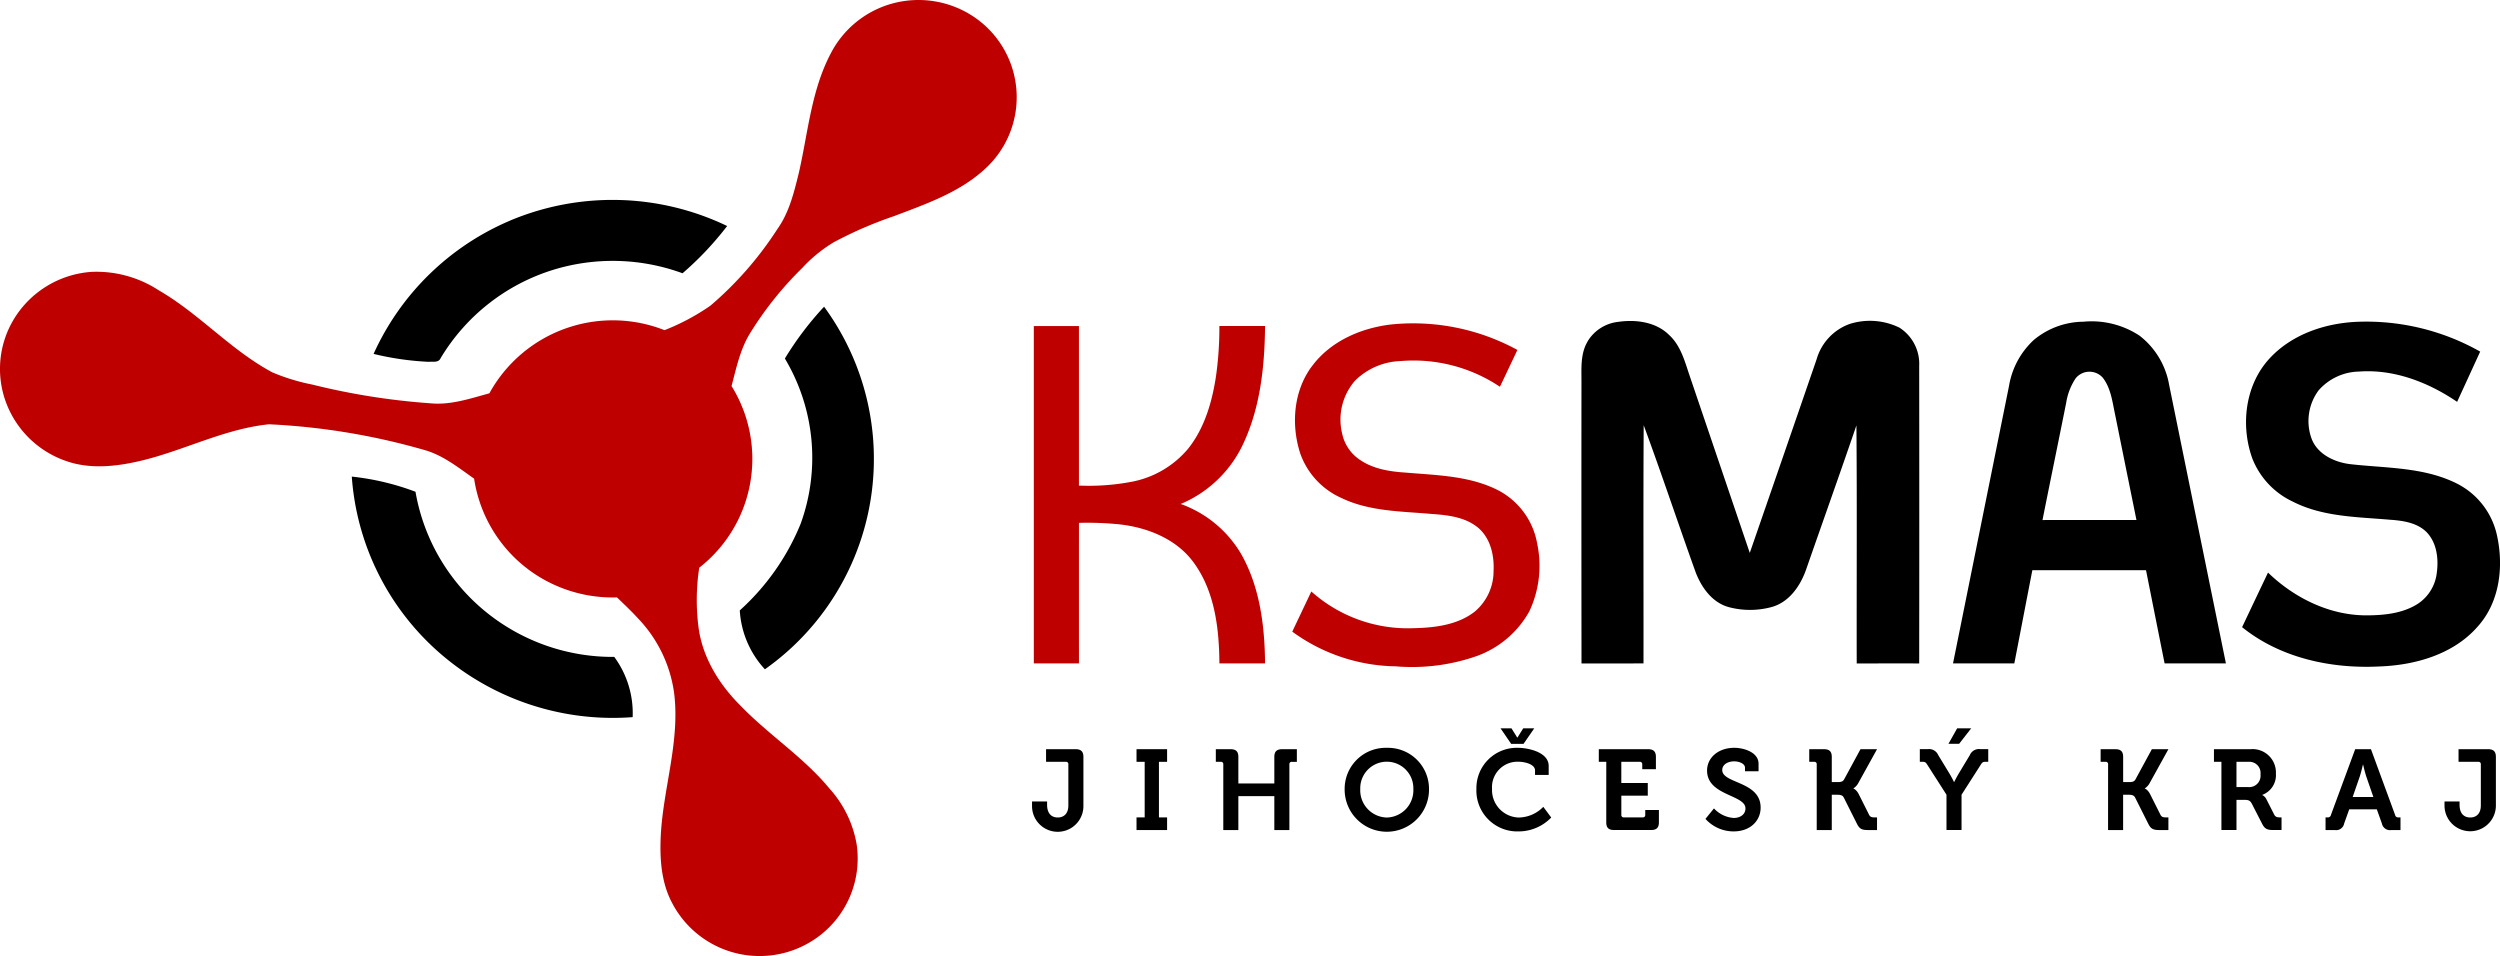 <svg data-name="Group 2156" xmlns="http://www.w3.org/2000/svg" width="421" height="161"><defs><clipPath id="a"><path data-name="Rectangle 4221" fill="none" d="M0 0h421v161H0z"/></clipPath></defs><g data-name="Group 2155" clip-path="url(#a)"><path data-name="Path 5803" d="M149.95.683a16.737 16.737 0 0114.058 2.16 16.315 16.315 0 011.775 25.686c-4.279 3.908-9.882 5.831-15.216 7.863a67.629 67.629 0 00-10.174 4.408 24.032 24.032 0 00-5.281 4.313 57.933 57.933 0 00-8.8 11c-1.672 2.709-2.315 5.868-3.121 8.9a23.24 23.24 0 01-5.438 30.587 35.837 35.837 0 00-.113 10.108c.673 5.016 3.456 9.526 7.006 13.07 4.75 4.944 10.651 8.7 15.03 14.007a18.718 18.718 0 014.588 9.434 16.381 16.381 0 01-5.8 15 16.616 16.616 0 01-25.237-5.075c-1.917-3.544-2.149-7.682-1.944-11.614.448-7.965 3.247-15.788 2.239-23.819a22.572 22.572 0 00-6.031-12.524c-1.138-1.252-2.372-2.413-3.592-3.583a23.768 23.768 0 01-13.746-3.879 23.477 23.477 0 01-10.313-16.12c-2.554-1.785-5.055-3.813-8.084-4.743A113.757 113.757 0 0045.3 71.449c-7.616.776-14.479 4.513-21.877 6.213-3.984.917-8.27 1.364-12.207 0A16.529 16.529 0 01.724 66.922a16.2 16.2 0 011.423-12.856 16.625 16.625 0 0113.328-8.287 19.207 19.207 0 0111.205 3.077c6.867 3.961 12.171 10.1 19.183 13.852a34.194 34.194 0 006.7 2.048 116.327 116.327 0 0019.959 3.162c3.39.325 6.667-.812 9.888-1.683A23.713 23.713 0 01111.9 55.6a37.2 37.2 0 007.746-4.135 58.744 58.744 0 0011.225-12.833c2.023-2.811 2.843-6.226 3.655-9.526 1.542-6.732 2.083-13.842 5.351-20.062A16.591 16.591 0 01149.95.683" fill="#bf0000"/><path data-name="Path 5804" d="M220.885 61.745c3.111-4.28 8.359-6.555 13.537-7.12a36.619 36.619 0 0121.107 4.306q-1.468 3.1-2.942 6.2a26.12 26.12 0 00-16.755-4.326 11.425 11.425 0 00-7.623 3.277 9.96 9.96 0 00-2.2 8.9 7.038 7.038 0 002.826 4.332c2.259 1.634 5.112 2.094 7.838 2.268 5.228.45 10.714.523 15.5 2.922a12.59 12.59 0 016.681 9 18.037 18.037 0 01-1.327 11.472 16.566 16.566 0 01-8.757 7.472 32.968 32.968 0 01-13.73 1.762 30.267 30.267 0 01-17.422-5.841c1.065-2.255 2.143-4.507 3.208-6.762a24.377 24.377 0 0017.19 6.18c3.563-.072 7.4-.523 10.3-2.764a8.9 8.9 0 003.2-6.857c.133-2.6-.494-5.473-2.551-7.255-2.15-1.824-5.1-2.17-7.812-2.357-5.138-.46-10.525-.408-15.269-2.7a12.886 12.886 0 01-6.946-7.56c-1.529-4.8-1.115-10.41 1.937-14.549" fill="#bf0000"/><path data-name="Path 5805" d="M174.092 54.911h7.6V81.77a38.542 38.542 0 008.87-.638 16.387 16.387 0 009.49-5.536c2.776-3.461 4.047-7.846 4.71-12.156a58.321 58.321 0 00.581-8.537h7.693c-.07 6.949-.826 14.112-3.964 20.426a20.277 20.277 0 01-10.238 9.541 19.43 19.43 0 0110.194 8.455c3.151 5.575 3.947 12.1 4.01 18.395h-7.689c-.046-5.874-.77-12.153-4.365-17.031-2.869-3.912-7.7-5.854-12.423-6.384a53.813 53.813 0 00-6.866-.256q-.005 11.834 0 23.668h-7.6V54.912" fill="#bf0000"/><path data-name="Path 5806" d="M85.919 37.137a44.539 44.539 0 0136.535.924 53.7 53.7 0 01-7.513 7.958 34.154 34.154 0 00-21.87-.552A33.73 33.73 0 0074.19 60.332c-.338.792-1.337.533-2.017.6a48.621 48.621 0 01-9.261-1.335A44.138 44.138 0 0185.92 37.142"/><path data-name="Path 5807" d="M132.177 60.374a52.991 52.991 0 016.6-8.724 43.367 43.367 0 01-9.968 61.059 15.963 15.963 0 01-4.229-9.917 40 40 0 0010.24-14.562 32.577 32.577 0 00-2.647-27.855"/><path data-name="Path 5808" d="M267.347 57.498a6.893 6.893 0 015.151-3.294c2.985-.437 6.389.007 8.6 2.225 1.921 1.772 2.6 4.359 3.4 6.739q5.085 14.97 10.164 29.943 5.647-16.306 11.262-32.625a8.937 8.937 0 015.546-5.927 11.3 11.3 0 018.409.625 7.239 7.239 0 013.314 6.44q.03 25.048 0 50.1c-3.506-.007-7.016 0-10.522 0-.033-13.362.063-26.728-.05-40.087-2.776 8.119-5.659 16.2-8.485 24.305-.952 2.7-2.8 5.414-5.7 6.255a13.853 13.853 0 01-7.371.026c-2.75-.779-4.538-3.3-5.51-5.831-2.962-8.244-5.725-16.564-8.757-24.785-.083 13.372-.013 26.744-.033 40.113-3.48.01-6.959 0-10.439.01q-.03-23.732-.007-47.463c0-2.275-.182-4.724 1.035-6.762"/><path data-name="Path 5809" d="M342.461 57.278a13.189 13.189 0 018.366-3.1 14.665 14.665 0 019.464 2.344 13.32 13.32 0 014.989 8.277q4.777 23.455 9.563 46.914h-10.326q-1.567-7.845-3.128-15.686h-19.143c-1.018 5.23-2.017 10.46-3.035 15.69h-10.323q4.717-23.382 9.437-46.757a13.547 13.547 0 014.137-7.682m7.1 6.4a10.269 10.269 0 00-1.615 4.148c-1.317 6.584-2.677 13.162-3.991 19.749 5.274-.016 10.549 0 15.823-.007q-1.806-8.89-3.6-17.78c-.454-2.11-.7-4.4-2.063-6.173a2.991 2.991 0 00-4.551.062"/><path data-name="Path 5810" d="M382.27 60.282c3.8-4.066 9.48-5.927 14.964-6.1a38.968 38.968 0 0120.43 5.029q-1.941 4.231-3.884 8.461c-4.813-3.274-10.6-5.536-16.523-5.1a9.3 9.3 0 00-6.81 3.172 8.679 8.679 0 00-1.207 8.04c.952 2.672 3.838 4.05 6.518 4.378 6.037.69 12.436.473 18 3.277a12.814 12.814 0 016.747 8.783c1.138 5.21.444 11.176-3.251 15.279-4.1 4.71-10.568 6.532-16.652 6.735-8.117.4-16.625-1.453-23.034-6.62q2.18-4.6 4.365-9.194c4.418 4.273 10.386 7.235 16.649 7.205 2.939-.013 6.054-.329 8.582-1.949a7.2 7.2 0 003.188-5.181c.335-2.409.016-5.167-1.795-6.965-1.632-1.555-4-1.864-6.16-2.015-5.5-.473-11.268-.477-16.287-3.044a13.436 13.436 0 01-6.843-7.33c-1.987-5.608-1.177-12.422 3.009-16.866"/><path data-name="Path 5811" d="M59.242 80.259a43.173 43.173 0 0110.728 2.554 33.391 33.391 0 0012.413 20.676 33.886 33.886 0 0021.057 7.133 15.989 15.989 0 013.1 10.144 44.342 44.342 0 01-32.621-10.907 43.519 43.519 0 01-14.678-29.6"/><path data-name="Path 5812" d="M173.795 134.963h2.536v.556c0 1.63.89 2.148 1.8 2.148.929 0 1.781-.556 1.781-2.033v-6.924a.385.385 0 00-.426-.422h-3.329v-2.125h4.974c.909 0 1.316.4 1.316 1.3v8.286a4.326 4.326 0 01-8.652 0z"/><path data-name="Path 5813" d="M191.39 137.649h1.374v-9.36h-1.374v-2.126h5.149v2.129h-1.374v9.36h1.374v2.129h-5.149z"/><path data-name="Path 5814" d="M206.003 128.711a.386.386 0 00-.426-.422h-.832v-2.125h2.478c.929 0 1.316.4 1.316 1.3v4.469h6.058v-4.469c0-.9.406-1.3 1.316-1.3h2.478v2.129h-.833a.386.386 0 00-.426.422v11.067h-2.536v-5.718h-6.058v5.716h-2.536z"/><path data-name="Path 5815" d="M233.546 125.934a6.912 6.912 0 017.1 6.943 7.104 7.104 0 11-14.207 0 6.912 6.912 0 017.1-6.943m0 11.738a4.589 4.589 0 004.471-4.795 4.473 4.473 0 10-8.942 0 4.589 4.589 0 004.471 4.795"/><path data-name="Path 5816" d="M255.592 125.931c1.762 0 5.207.729 5.207 3.049v1.515h-2.3v-.764c0-1-1.645-1.458-2.845-1.458a4.292 4.292 0 00-4.394 4.584 4.63 4.63 0 004.471 4.814 5.882 5.882 0 004.161-1.8l1.335 1.8a7.64 7.64 0 01-5.536 2.34 6.882 6.882 0 01-7.065-7.154 6.794 6.794 0 016.968-6.924m-2.9-3.28h1.839l.968 1.553h.039l.968-1.553h1.858l-1.8 2.609h-2.091z"/><path data-name="Path 5817" d="M270.497 128.289h-1.258v-2.125h8.3c.91 0 1.316.4 1.316 1.3v2.072h-2.3v-.825a.386.386 0 00-.426-.422h-3.1v3.568h4.457v2.129h-4.452v3.241a.385.385 0 00.426.422h3.174a.386.386 0 00.426-.422v-.825h2.3v2.072c0 .921-.406 1.3-1.316 1.3h-6.232c-.929 0-1.316-.384-1.316-1.3z"/><path data-name="Path 5818" d="M288.632 136.134a4.993 4.993 0 003.329 1.611c1.045 0 1.974-.556 1.974-1.611 0-2.321-6.465-2.129-6.465-6.368 0-2.206 1.936-3.836 4.587-3.836 1.607 0 4.084.748 4.084 2.685v1.266h-2.283v-.614c0-.633-.91-1.055-1.819-1.055-1.161 0-2.013.595-2.013 1.458 0 2.321 6.465 1.861 6.465 6.33 0 2.167-1.684 4.009-4.568 4.009a6.349 6.349 0 01-4.722-2.11z"/><path data-name="Path 5819" d="M305.936 128.711a.386.386 0 00-.426-.422h-.832v-2.125h2.478c.929 0 1.316.4 1.316 1.3v4.239h.968c.5 0 .871-.039 1.1-.441l2.768-5.1h2.787l-3.1 5.6a2.485 2.485 0 01-.871 1v.038s.464.115.89.94l1.742 3.472c.193.4.523.441.968.441h.368v2.129h-1.446c-1.026 0-1.471-.134-1.916-1.016l-2.245-4.469c-.232-.441-.658-.46-1.2-.46h-.813v5.946h-2.536z"/><path data-name="Path 5820" d="M327.788 133.831l-3.252-5.083c-.251-.384-.368-.461-.793-.461h-.445v-2.129h1.3a1.686 1.686 0 011.8 1l1.819 2.992a17.009 17.009 0 01.832 1.534h.039s.348-.729.832-1.534l1.8-2.992a1.673 1.673 0 011.8-1h1.3v2.129h-.446c-.426 0-.542.077-.794.461l-3.256 5.083v5.946h-2.536zm1.8-11.182h2.362l-2.032 2.609h-1.8z"/><path data-name="Path 5821" d="M355.003 128.711a.386.386 0 00-.426-.422h-.832v-2.125h2.478c.929 0 1.316.4 1.316 1.3v4.239h.968c.5 0 .871-.039 1.1-.441l2.768-5.1h2.787l-3.1 5.6a2.483 2.483 0 01-.871 1v.038s.464.115.89.94l1.742 3.472c.193.4.523.441.968.441h.368v2.129h-1.452c-1.026 0-1.471-.134-1.916-1.016l-2.245-4.469c-.232-.441-.658-.46-1.2-.46h-.813v5.946h-2.536z"/><path data-name="Path 5822" d="M374.087 128.289h-1.258v-2.125h6.155a3.932 3.932 0 014.278 4.1 3.538 3.538 0 01-2.284 3.587v.038a1.572 1.572 0 01.678.691l1.335 2.628c.213.4.542.441.968.441h.252v2.129h-1.335c-1.026 0-1.471-.154-1.916-1.017l-1.761-3.433c-.29-.537-.58-.633-1.3-.633h-1.277v5.083h-2.535zm4.548 4.258a1.913 1.913 0 002.032-2.148 1.882 1.882 0 00-1.993-2.11h-2.052v4.258z"/><path data-name="Path 5823" d="M391.623 137.649h.309a.519.519 0 00.6-.422l4.084-11.067h2.652l4.065 11.067a.518.518 0 00.6.422h.31v2.129h-1.51a1.4 1.4 0 01-1.626-1.112l-.851-2.378h-4.645l-.852 2.378a1.377 1.377 0 01-1.607 1.112h-1.529zm8.052-3.433l-1.181-3.414c-.252-.748-.542-2.033-.542-2.033h-.039s-.291 1.285-.542 2.033l-1.181 3.414z"/><path data-name="Path 5824" d="M411.656 134.963h2.536v.556c0 1.63.891 2.148 1.8 2.148.929 0 1.781-.556 1.781-2.033v-6.924a.386.386 0 00-.426-.422h-3.329v-2.125h4.974c.91 0 1.316.4 1.316 1.3v8.286a4.327 4.327 0 01-8.652 0z"/></g></svg>